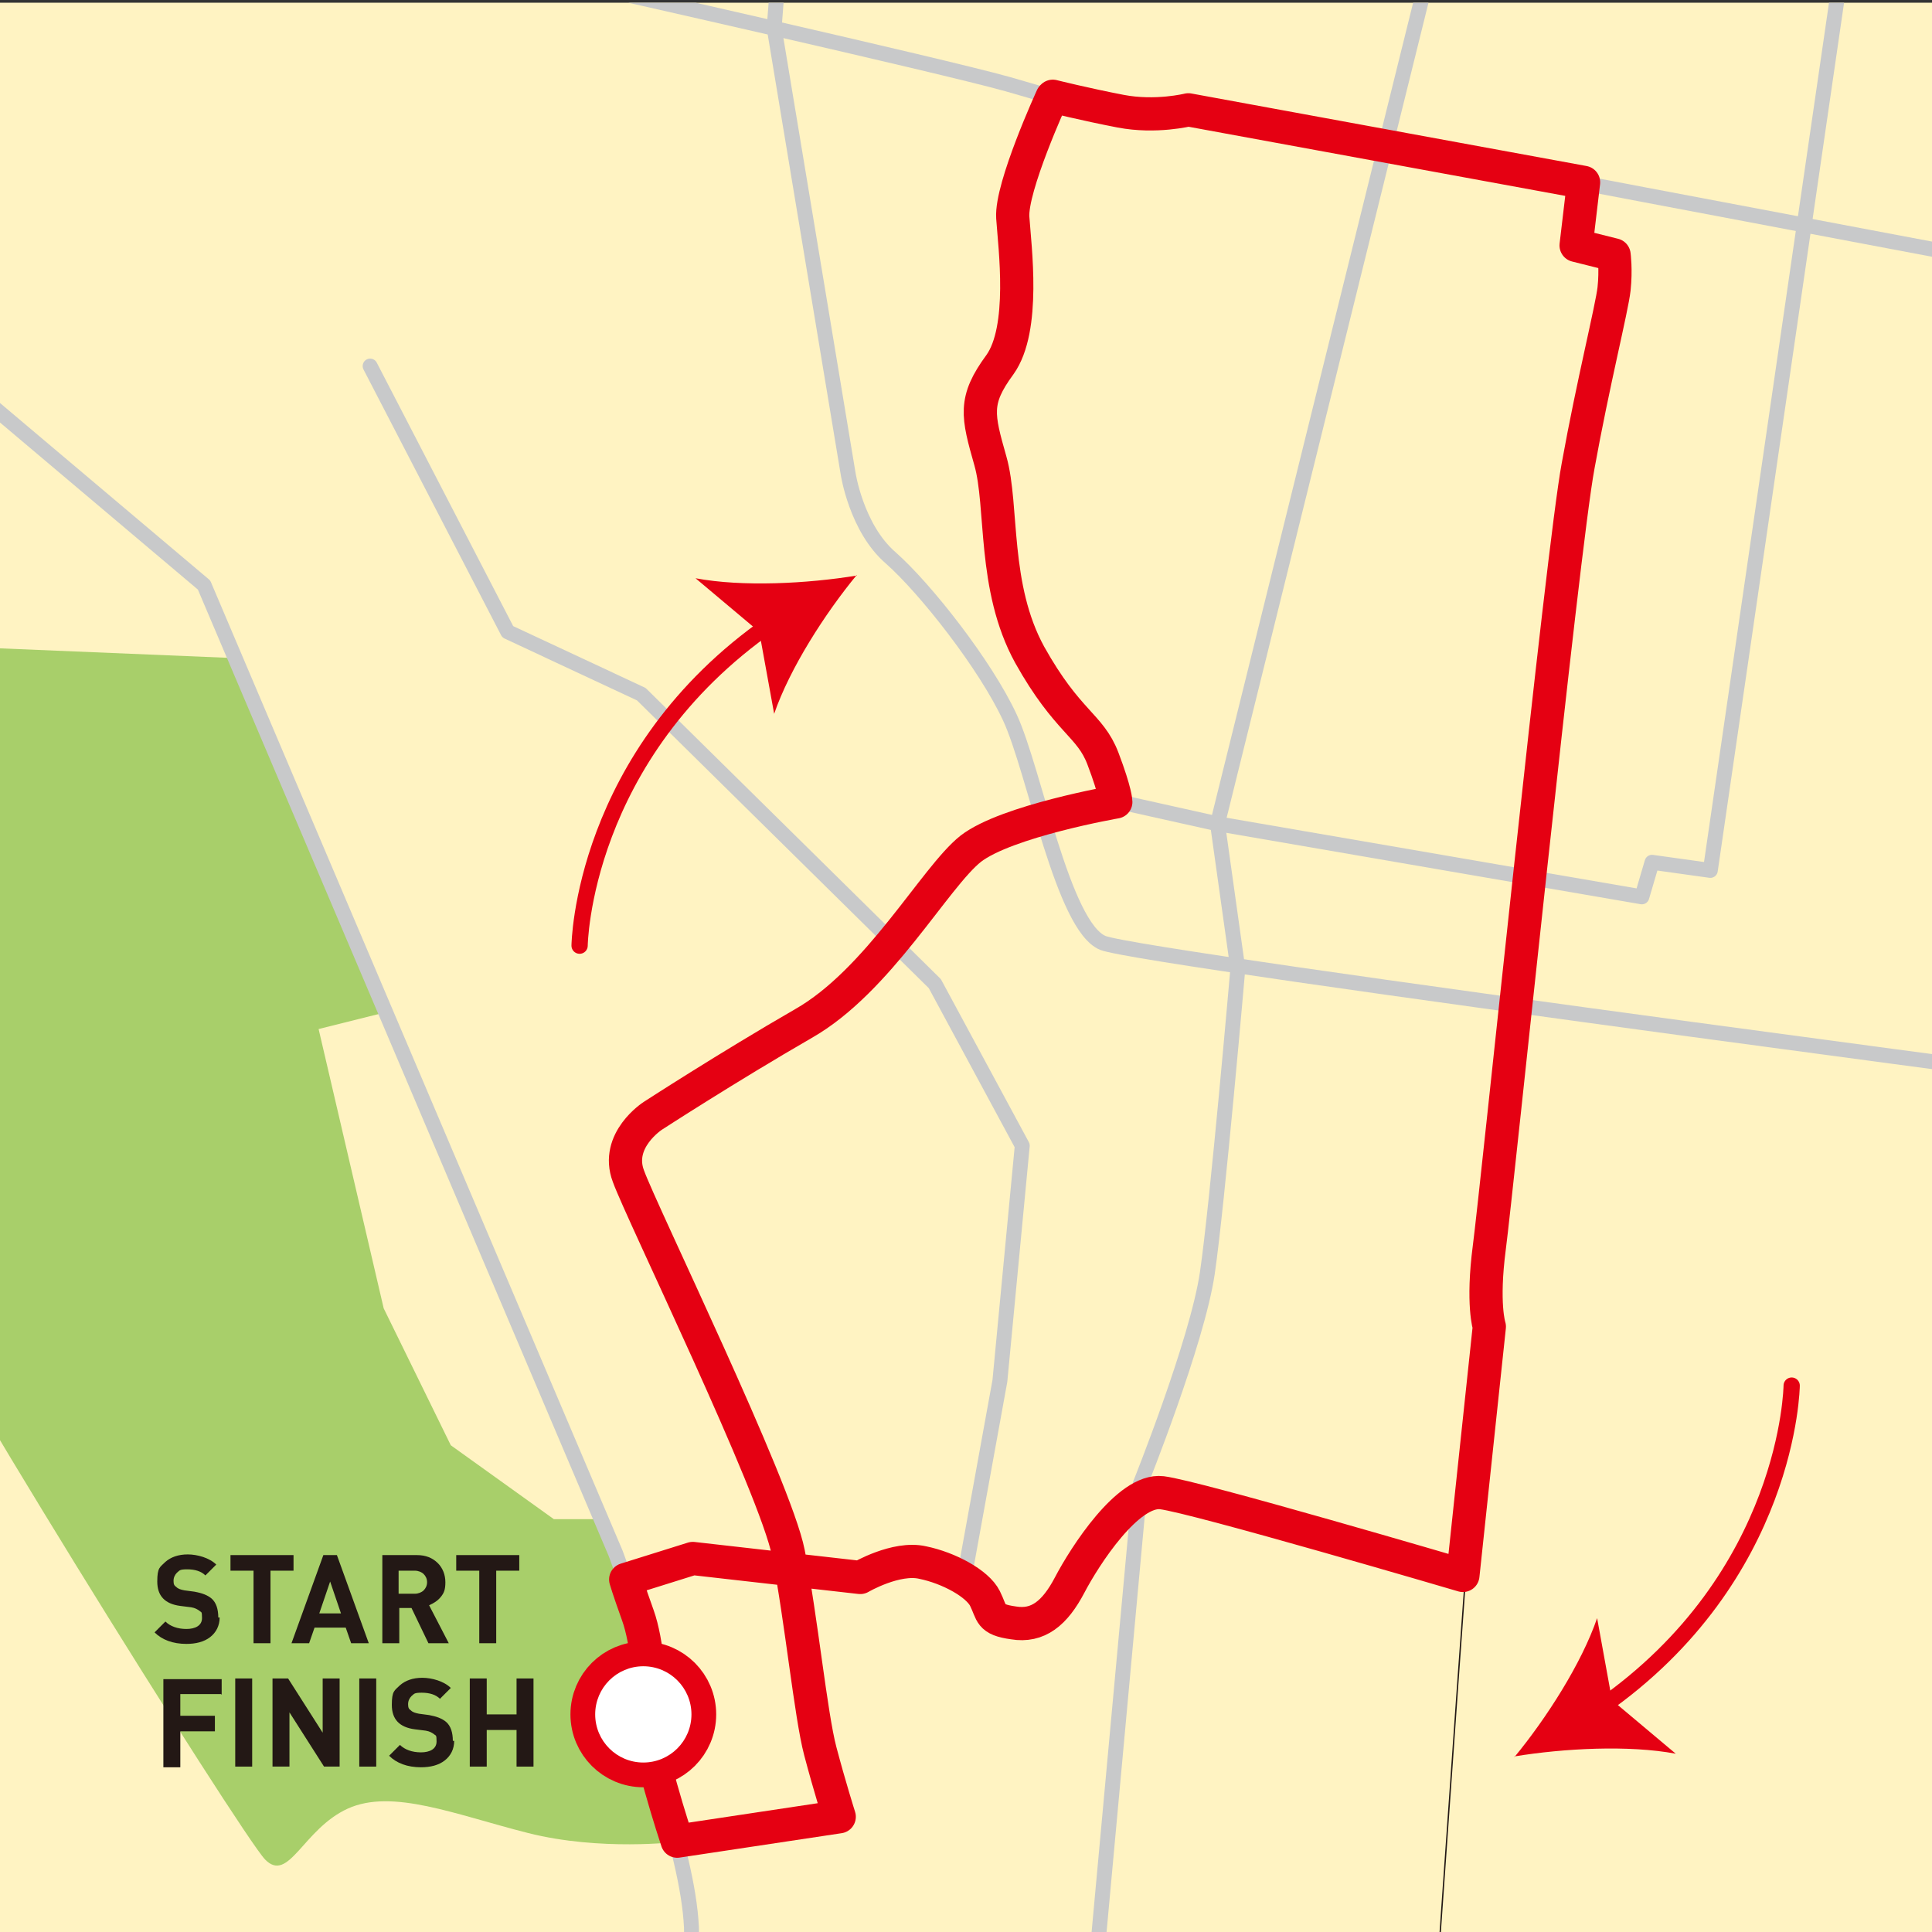 <?xml version="1.0" encoding="UTF-8"?>
<svg xmlns="http://www.w3.org/2000/svg" width="285" height="285" version="1.1" xmlns:xlink="http://www.w3.org/1999/xlink" viewBox="0 0 285 285">
  <rect x="0" y="0" width="285" height="285" fill="#333333" stroke="none"/>
  <defs>
    <style>
      .cls-1 {
        fill: #231815;
      }

      .cls-2 {
        fill: #fff3c2;
      }

      .cls-3 {
        fill: #a8cf6a;
      }

      .cls-4 {
        stroke: #c8c9ca;
        stroke-width: 2.2px;
      }

      .cls-4, .cls-5, .cls-6, .cls-7, .cls-8 {
        fill: none;
      }

      .cls-4, .cls-5, .cls-7, .cls-8 {
        stroke-linecap: round;
        stroke-linejoin: round;
      }

      .cls-9 {
        fill: #fff;
      }

      .cls-5 {
        stroke-width: 7.3px;
      }

      .cls-5, .cls-7, .cls-8 {
        stroke: #e50012;
      }

      .cls-6 {
        stroke: #231815;
        stroke-miterlimit: 10;
        stroke-width: .2px;
      }

      .cls-7 {
        stroke-width: 2.4px;
      }

      .cls-8 {
        stroke-width: 4.9px;
      }

      .cls-10 {
        fill: #e50012;
      }

      .cls-11 {
        clip-path: url(#clippath);
      }
    </style>
    <clipPath id="clippath">
      <rect class="cls-2" x="0" y=".4" width="285" height="285"/>
    </clipPath>
  </defs>
  <!-- Generator: Adobe Illustrator 28.6.0, SVG Export Plug-In . SVG Version: 1.2.0 Build 709)  -->
  <g>
    <g id="_レイヤー_1" data-name="レイヤー_1">
      <g>
        <rect class="cls-2" x="0" y=".4" width="285" height="285"/>
        <g class="cls-11">
          <path class="cls-3" d="M-1,95.6l36.1,1.5,21.5,52.3-9.6,2.4,9.6,41.2,9.9,20.2,15.2,10.9h7.2l4.2,11.6s2.6,6.6,2.5,12-.2,8.4,1.1,13.2c1.3,4.8,3.2,10.8,3.2,10.8,0,0-11.3,1.4-22-1.3s-20-6.6-26.6-3.6c-6.6,3-8.7,11.1-12.2,7.5S-13.8,191.7-15,185.3s4.5-67.1,9.3-76.3,4.8-13.4,4.8-13.4Z"/>
          <path class="cls-4" d="M60.5-3.5l26.1,1.4s52,11.7,62,14.5c10,2.8,14.7,5,23.3,4.2,8.6-.8,12.5.8,18.9,2.2,6.4,1.4,99.2,18.9,99.2,18.9"/>
          <path class="cls-4" d="M123-109.4L114.2,4.1l10.9,65.7s1.2,8.1,6.3,12.5c5.1,4.5,14,15.8,17.6,23.6,3.6,7.8,7.8,30.8,13.7,33.2,6,2.4,168.5,23.6,168.5,23.6"/>
          <path class="cls-6" d="M204.5,399.3s12.1-175.1,12.8-181.4c.7-6.3,2.4-22.2,2.4-22.2,0,0-.8-4.7-.3-9.4.5-4.6,9.9-90.7,9.9-90.7,0,0,3.1-25.9,4.5-32.8s4.4-20.2,4.3-22.7v-2.5c-.1,0-5.7-1.4-5.7-1.4l1.1-9.3"/>
          <path class="cls-4" d="M-21.9,42.4l52,43.9,60.7,142.8s5,13.1,4.8,18.5-2.1,2.4,1.1,13.2c3.2,10.8,5,17.6,5.3,23.5.3,6-5.4,55.6-7.8,68.1"/>
          <polyline class="cls-4" points="54.6 54 74.9 93.2 94.6 102.4 137.9 145.1 150.8 169 147.5 203.7 142.2 232.9"/>
          <path class="cls-4" d="M157.7,333.3l10.5-114.4s8.4-20.9,9.9-31.1,4.5-44.9,4.5-44.9l-3-21.4L216.5-27.5"/>
          <polyline class="cls-4" points="164.7 118.2 179.5 121.5 242.2 132.3 243.7 127.2 252.3 128.4 273.9 -20.1"/>
          <path class="cls-8" d="M155.2,14.3s-6.1,13.3-5.8,17.8c.3,4.4,1.9,16.4-1.9,21.7-3.9,5.3-3.3,7.5-1.4,14.2,1.9,6.7.3,18.6,5.8,28.6,5.6,10,8.9,10.3,10.8,15.3,1.9,5,1.9,6.4,1.9,6.4,0,0-16.1,2.8-21.4,6.9-5.3,4.2-13.6,19.5-24.7,25.8-11.1,6.4-22.2,13.6-22.2,13.6,0,0-5.6,3.6-3.6,8.9,1.9,5.3,21.7,45.9,23.6,55.6,1.9,9.7,3.3,23.9,4.7,29.2,1.4,5.3,2.8,9.7,2.8,9.7l-23.9,3.6s-5-15-4.4-18.6c.6-3.6,0-10.8-1.4-14.7s-1.8-5.3-1.8-5.3l9.9-3.1,24.7,2.8s5.3-3.1,9.2-2.2c3.9.8,8.1,3.1,9.2,5.3s.6,3.1,4.2,3.6c3.6.6,6.1-1.4,8.3-5.6,2.2-4.2,8.6-14.2,13.6-13.6,5,.6,44.4,12.2,44.4,12.2l3.9-36.7s-1.1-3.3,0-11.7c1.1-8.3,10.8-103.1,13.1-115.3,2.2-12.2,5-23.3,5.3-26.1s0-5,0-5l-5.6-1.4,1.1-9.3-58.3-10.7s-4.8,1.2-10,.2-10-2.2-10-2.2Z"/>
          <g>
            <path class="cls-7" d="M85.5,139.5s.3-28.1,28.2-47.5"/>
            <path class="cls-10" d="M126.4,84.8c-4.7,5.7-9.9,13.8-12.2,20.5l-2.2-12.1-9.4-7.9c6.9,1.3,16.5.8,23.8-.4Z"/>
          </g>
          <g>
            <path class="cls-7" d="M264.3,204.4s-.3,28.1-28.2,47.5"/>
            <path class="cls-10" d="M223.4,259.2c4.7-5.7,9.9-13.8,12.2-20.5l2.2,12.1,9.4,7.9c-6.9-1.3-16.5-.8-23.8.4Z"/>
          </g>
          <g>
            <circle class="cls-5" cx="94.9" cy="252.9" r="7.1"/>
            <circle class="cls-9" cx="94.9" cy="252.9" r="7.1"/>
          </g>
          <g>
            <path class="cls-1" d="M32.4,238.6c0,1.2-.5,2.2-1.4,2.9-.9.7-2.1,1-3.5,1-2,0-3.6-.6-4.7-1.7l1.6-1.6c.7.7,1.8,1.1,3.1,1.1s2.3-.5,2.3-1.6-.1-.8-.4-1.1c-.3-.2-.6-.4-1.2-.5l-1.6-.2c-2.3-.3-3.4-1.5-3.4-3.6s.4-2.1,1.2-2.9c.8-.7,1.9-1.1,3.3-1.1s3.2.5,4.2,1.5l-1.6,1.6c-.6-.6-1.5-.9-2.7-.9s-1.1.2-1.5.5c-.3.3-.5.7-.5,1.2s.1.7.4.9c.3.3.7.4,1.2.5l1.5.2c1.1.2,1.9.5,2.5,1,.7.6,1,1.6,1,2.8Z"/>
            <path class="cls-1" d="M43.3,231.7h-3.4v10.7h-2.5v-10.7h-3.4v-2.3h9.3v2.3Z"/>
            <path class="cls-1" d="M54.4,242.4h-2.6l-.8-2.3h-4.6l-.8,2.3h-2.6l4.7-13h2l4.7,13ZM50.3,238l-1.6-4.7-1.6,4.7h3.2Z"/>
            <path class="cls-1" d="M66.1,242.4h-2.9l-2.5-5.2h-1.8v5.2h-2.5v-13h5.1c1.3,0,2.3.4,3.1,1.2.7.7,1.1,1.7,1.1,2.8s-.2,1.6-.7,2.2c-.4.5-1,.9-1.7,1.2l2.9,5.6ZM63,233.4c0-.5-.2-.9-.5-1.2-.3-.3-.8-.5-1.3-.5h-2.4v3.4h2.4c.5,0,1-.2,1.3-.5.3-.3.5-.7.5-1.2Z"/>
            <path class="cls-1" d="M76.6,231.7h-3.4v10.7h-2.5v-10.7h-3.4v-2.3h9.3v2.3Z"/>
            <path class="cls-1" d="M32.6,249.9h-6v3.2h5.1v2.3h-5.1v5.3h-2.5v-13h8.6v2.3Z"/>
            <path class="cls-1" d="M37.2,260.6h-2.5v-13h2.5v13Z"/>
            <path class="cls-1" d="M50.1,260.6h-2.3l-5.1-8v8h-2.5v-13h2.3l5.1,8v-8h2.5v13Z"/>
            <path class="cls-1" d="M55.5,260.6h-2.5v-13h2.5v13Z"/>
            <path class="cls-1" d="M67,256.8c0,1.2-.5,2.2-1.4,2.9s-2.1,1-3.5,1c-2,0-3.6-.6-4.7-1.7l1.6-1.6c.7.7,1.8,1.1,3.1,1.1s2.3-.5,2.3-1.6-.1-.8-.4-1.1c-.3-.2-.6-.4-1.2-.5l-1.6-.2c-2.3-.3-3.4-1.5-3.4-3.6s.4-2.1,1.2-2.9c.8-.7,1.9-1.1,3.3-1.1s3.2.5,4.2,1.5l-1.6,1.6c-.6-.6-1.5-.9-2.7-.9s-1.1.2-1.5.5c-.3.3-.5.7-.5,1.2s.1.7.4.9c.3.3.7.4,1.2.5l1.5.2c1.1.2,1.9.5,2.5,1,.7.6,1,1.6,1,2.8Z"/>
            <path class="cls-1" d="M78.7,260.6h-2.5v-5.4h-4.4v5.4h-2.5v-13h2.5v5.3h4.4v-5.3h2.5v13Z"/>
          </g>
        </g>
      </g>
    </g>
  </g>
</svg>